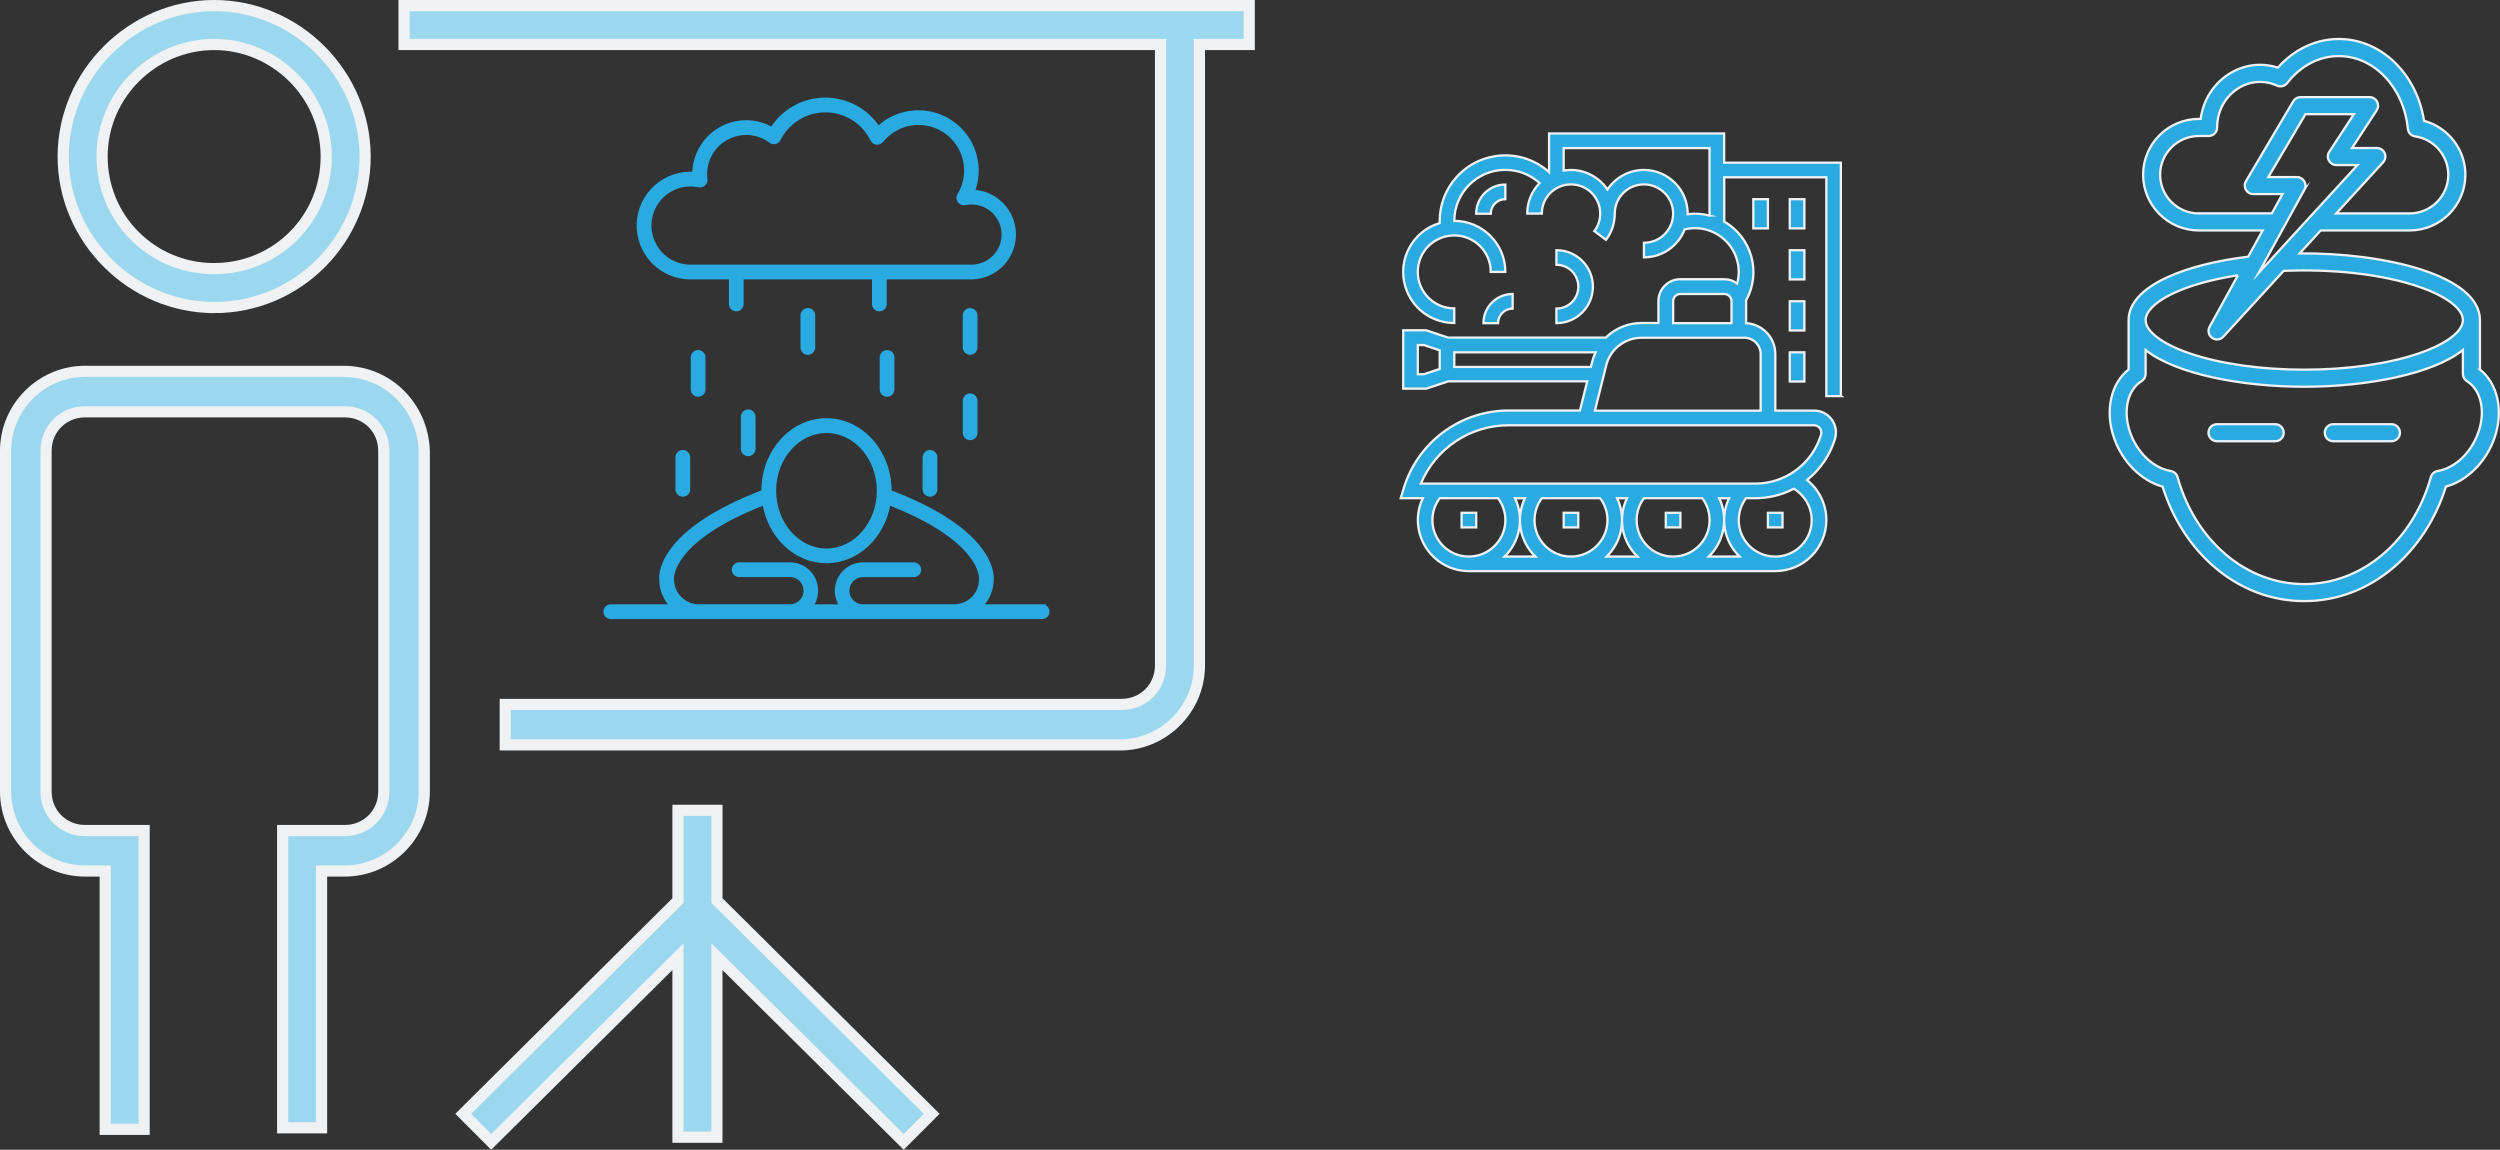 <?xml version="1.0" encoding="UTF-8"?>
<svg id="Ebene_2" data-name="Ebene 2" xmlns="http://www.w3.org/2000/svg" viewBox="0 0 671.51 308.82">
  <rect x="0" y="0" width="671.51" height="308.82" fill="#333333" stroke="none"/>
  <defs>
    <style>
      .cls-1, .cls-2 {
        stroke-width: .62px;
      }

      .cls-1, .cls-2, .cls-3 {
        fill: #29aae1;
      }

      .cls-1, .cls-2, .cls-3, .cls-4 {
        stroke-miterlimit: 10;
      }

      .cls-1, .cls-2, .cls-4 {
        stroke: #eff1f3;
      }

      .cls-2 {
        fill-rule: evenodd;
      }

      .cls-3 {
        stroke: #29aae1;
      }

      .cls-4 {
        fill: #9bd8ef;
        stroke-width: 3px;
      }
    </style>
  </defs>
  <g id="Ebene_1-2" data-name="Ebene 1">
    <g>
      <g>
        <path class="cls-4" d="M92.22,99.75H22.82c-11.71,0-21.32,9.62-21.32,21.32v91.56c0,11.71,9.62,21.32,21.32,21.32h5.44v69.4h10.45v-80.27h-15.89c-5.85,0-10.45-4.6-10.45-10.45v-91.56c0-5.85,4.6-10.45,10.45-10.45h69.82c5.85,0,10.45,4.6,10.45,10.45v91.56c0,5.85-4.6,10.45-10.45,10.45h-16.72v79.85h10.45v-68.98h6.27c11.71,0,21.32-9.62,21.32-21.32v-91.56c-.42-11.71-9.62-21.32-21.74-21.32h0Z"/>
        <path class="cls-4" d="M57.52,82.61c22.58,0,40.55-18.4,40.55-40.55S79.68,1.5,57.52,1.5,16.97,19.9,16.97,42.05c0,22.16,18.39,40.55,40.55,40.55ZM57.52,11.95c16.31,0,30.1,13.38,30.1,30.1s-13.38,30.1-30.1,30.1-30.1-13.38-30.1-30.1c0-16.72,13.8-30.1,30.1-30.1h0Z"/>
        <path class="cls-4" d="M335.54,1.5H108.53v10.45h203.19v166.81c0,5.85-4.6,10.45-10.45,10.45h-165.56v10.87h165.14c11.71,0,21.32-9.62,21.32-21.32V11.95h13.38V1.5Z"/>
        <path class="cls-4" d="M192.56,217.65h-10.45v24.25l-57.69,57.28,7.52,7.53,50.17-49.75v48.5h10.45v-48.5l50.17,49.75,7.53-7.53-57.69-57.28v-24.25Z"/>
      </g>
      <g>
        <path class="cls-3" d="M279.93,162.82h-16.49c1.9-1.91,2.97-4.49,2.98-7.18.11-1.41.13-13.1-27.44-23.56v-.27c0-10.46-7.62-18.98-16.99-18.98s-16.99,8.52-16.99,18.98v.27c-28.76,10.92-27.49,23.16-27.43,23.58,0,2.69,1.06,5.26,2.96,7.16h-16.46c-.82,0-1.48.66-1.48,1.48s.66,1.48,1.48,1.48h115.86c.82,0,1.48-.66,1.48-1.48s-.66-1.48-1.48-1.48h0ZM222,115.81c7.73,0,14.02,7.18,14.02,16.01s-6.3,16.01-14.02,16.01-14.02-7.18-14.02-16.02,6.29-16,14.02-16ZM231.81,162.82c-1.48,0-2.85-.79-3.6-2.08-.74-1.28-.74-2.87,0-4.15.74-1.28,2.11-2.08,3.6-2.08h13.64c.82,0,1.48-.66,1.48-1.48s-.66-1.48-1.48-1.48h-13.64c-1.89,0-3.7.77-5.03,2.12-1.33,1.35-2.06,3.17-2.04,5.06,0,1.47.47,2.9,1.33,4.09h-8.15c.87-1.23,1.34-2.7,1.33-4.21,0-1.87-.75-3.67-2.07-5-1.33-1.33-3.12-2.07-5-2.07h-13.64c-.82,0-1.48.66-1.48,1.48s.66,1.48,1.48,1.48h13.64c1.48,0,2.85.79,3.6,2.08.74,1.28.74,2.87,0,4.15-.74,1.28-2.11,2.08-3.6,2.08h-24.48c-1.91,0-3.74-.78-5.09-2.13-1.34-1.36-2.09-3.2-2.07-5.11,0-.06,0-.11,0-.17,0-.11-.68-10.37,24.74-20.24,1.42,8.87,8.38,15.63,16.72,15.63s15.3-6.76,16.72-15.63c25.41,9.86,24.75,20.13,24.74,20.21,0,.09,0,.19,0,.28,0,1.9-.76,3.72-2.1,5.06-1.34,1.34-3.16,2.1-5.06,2.1h-24.5Z"/>
        <path class="cls-3" d="M215.51,84.73v8.59c0,.82.66,1.48,1.48,1.48s1.48-.66,1.48-1.48v-8.59c0-.82-.66-1.48-1.48-1.48s-1.48.66-1.48,1.48Z"/>
        <path class="cls-3" d="M262.06,84.73c0-.82-.66-1.48-1.48-1.48s-1.48.66-1.48,1.48v8.59c0,.82.66,1.48,1.48,1.48s1.48-.66,1.48-1.48v-8.59Z"/>
        <path class="cls-3" d="M260.58,106.18c-.82,0-1.48.66-1.48,1.48v8.59c0,.82.66,1.48,1.48,1.48s1.48-.66,1.48-1.48v-8.59c0-.39-.15-.77-.43-1.05-.28-.28-.66-.44-1.05-.44h0Z"/>
        <path class="cls-3" d="M236.79,96.01v8.59c0,.82.66,1.48,1.48,1.48s1.48-.66,1.48-1.48v-8.59c0-.82-.66-1.48-1.48-1.48s-1.48.66-1.48,1.48Z"/>
        <path class="cls-3" d="M186.04,96.01v8.59c0,.82.66,1.48,1.48,1.48s1.48-.66,1.48-1.48v-8.59c0-.82-.66-1.48-1.48-1.48s-1.48.66-1.48,1.48Z"/>
        <path class="cls-3" d="M199.49,111.96v8.59c0,.82.66,1.48,1.48,1.48s1.48-.66,1.48-1.48v-8.59c0-.82-.66-1.48-1.48-1.48s-1.48.66-1.48,1.48Z"/>
        <path class="cls-3" d="M181.93,122.85v8.59c0,.82.66,1.48,1.48,1.48s1.48-.66,1.48-1.48v-8.59c0-.82-.66-1.48-1.48-1.48s-1.48.66-1.48,1.48Z"/>
        <path class="cls-3" d="M248.32,122.85v8.59c0,.82.66,1.48,1.48,1.48s1.48-.66,1.48-1.48v-8.59c0-.82-.66-1.48-1.48-1.48s-1.48.66-1.48,1.48Z"/>
        <path class="cls-3" d="M185.47,74.55h10.82v7.1c0,.82.66,1.48,1.48,1.48s1.48-.66,1.48-1.48v-7.1h35.47v7.1c0,.82.66,1.48,1.48,1.48s1.48-.66,1.48-1.48v-7.1h23.23c4.06-.03,7.81-2.18,9.87-5.68,2.06-3.49,2.14-7.82.21-11.38-1.93-3.57-5.6-5.86-9.65-6.03,1.71-4.46,1.3-9.47-1.12-13.59-2.42-4.12-6.59-6.92-11.32-7.59-4.73-.67-9.52.84-13,4.12-3.16-4.84-8.57-7.73-14.35-7.69-5.78.05-11.14,3.03-14.22,7.92-2.1-1.21-4.49-1.85-6.92-1.85-3.69,0-7.22,1.46-9.84,4.06-2.62,2.6-4.1,6.12-4.13,9.81-3.78-.26-7.5,1.02-10.32,3.56-2.81,2.54-4.48,6.11-4.61,9.89-.13,3.78,1.28,7.46,3.91,10.19,2.63,2.72,6.26,4.26,10.04,4.27h0ZM185.47,49.58c.76,0,1.52.08,2.27.24.47.1.96-.03,1.32-.36.35-.33.53-.8.47-1.28-.06-.47-.1-.95-.1-1.43,0-2.92,1.16-5.71,3.22-7.77,2.06-2.06,4.86-3.22,7.77-3.23,2.36,0,4.66.76,6.55,2.18.35.27.81.36,1.24.26.43-.1.79-.39.99-.79,1.57-3.13,4.25-5.55,7.52-6.8,3.27-1.25,6.89-1.23,10.14.06,3.25,1.29,5.91,3.74,7.44,6.89.22.46.66.77,1.17.82.5.06,1-.15,1.32-.54,2.72-3.39,6.98-5.16,11.31-4.69,4.32.47,8.11,3.11,10.04,7.01,1.93,3.9,1.74,8.51-.51,12.23-.31.51-.29,1.15.05,1.63.34.48.94.72,1.52.59.58-.12,1.17-.18,1.76-.18,3.07,0,5.9,1.64,7.43,4.29,1.53,2.65,1.53,5.92,0,8.58-1.53,2.65-4.36,4.29-7.43,4.29h-75.48c-3.93,0-7.56-2.1-9.52-5.5-1.97-3.4-1.97-7.59,0-11,1.96-3.4,5.6-5.5,9.52-5.5h0Z"/>
      </g>
      <g>
        <path class="cls-1" d="M494.46,106.39v-62.7h-31.35v-7.84h-47.02v10.38c-7.25-6.49-18.39-5.88-24.88,1.37-2.91,3.23-4.51,7.42-4.51,11.76v.56c-7.25,2.16-11.39,9.8-9.23,17.04,1.74,5.83,7.08,9.8,13.15,9.8v-3.92c-5.41,0-9.8-4.38-9.8-9.8s4.38-9.8,9.8-9.8,9.8,4.38,9.8,9.8h3.92c0-7.57-6.15-13.71-13.71-13.71,0-7.57,6.15-13.71,13.71-13.71,3.4,0,6.69,1.27,9.21,3.55-2.13,2.18-3.33,5.14-3.33,8.2h3.92c0-4.33,3.5-7.84,7.84-7.84s7.84,3.5,7.84,7.84c0,1.69-.54,3.36-1.57,4.7l3.13,2.35c1.54-2.03,2.35-4.51,2.35-7.05,0-4.33,3.5-7.84,7.84-7.84s7.84,3.5,7.84,7.84-3.5,7.84-7.84,7.84v3.92c4.85,0,9.21-2.99,10.95-7.52,6.32-1.52,12.66,2.38,14.18,8.69.47,1.93.44,3.94-.1,5.85-1-.76-2.23-1.15-3.5-1.15h-11.76c-3.23,0-5.88,2.64-5.88,5.88v5.88h-4.53c-3.6,0-7.03,1.4-9.6,3.92h-42.37l-5.88-1.96h-6.17v15.67h6.2l5.88-1.96h37.35l-1.96,7.84h-19.15c-13,0-24.47,8.52-28.21,20.99l-.78,2.55h5.93c-3.26,6.83-.34,15.01,6.51,18.27,1.84.88,3.84,1.32,5.88,1.32h82.29c7.57,0,13.71-6.15,13.71-13.71,0-4.19-1.91-8.13-5.19-10.75,3.58-2.84,6.2-6.71,7.52-11.09.93-3.11-.83-6.39-3.94-7.32-.54-.17-1.13-.24-1.69-.24h-10.41v-15.18c0-4.41-3.43-8.06-7.84-8.3v-6.12c4.14-7.47,1.54-16.9-5.88-21.16v-11.9h27.43v58.78h3.92ZM386.71,99.1l-4.24,1.42h-1.64v-7.84h1.64l4.24,1.42v5ZM449.41,80.92c0-1.08.88-1.96,1.96-1.96h11.76c1.08,0,1.96.88,1.96,1.96v5.88h-15.67v-5.88ZM390.63,98.56v-3.92h37.94c-.39.81-.69,1.67-.91,2.55l-.34,1.37h-36.69ZM394.55,149.5c-5.41,0-9.8-4.38-9.8-9.8,0-2.13.69-4.19,1.96-5.88h15.67c3.26,4.33,2.38,10.46-1.96,13.71-1.69,1.27-3.75,1.96-5.88,1.96ZM404.13,149.5c4.19-4.09,5.31-10.38,2.82-15.67h2.64c-2.52,5.29-1.4,11.58,2.82,15.67h-8.28ZM421.98,149.5c-5.41,0-9.8-4.38-9.8-9.8,0-2.13.69-4.19,1.96-5.88h15.67c3.26,4.33,2.38,10.46-1.96,13.71-1.69,1.27-3.75,1.96-5.88,1.96ZM431.55,149.5c4.19-4.09,5.31-10.38,2.82-15.67h2.64c-2.52,5.29-1.4,11.58,2.82,15.67h-8.28ZM449.41,149.5c-5.41,0-9.8-4.38-9.8-9.8,0-2.13.69-4.19,1.96-5.88h15.67c3.26,4.33,2.38,10.46-1.96,13.71-1.69,1.27-3.75,1.96-5.88,1.96ZM458.98,149.5c4.19-4.09,5.31-10.38,2.82-15.67h2.64c-2.52,5.29-1.4,11.58,2.82,15.67h-8.28ZM486.63,139.7c0,5.41-4.38,9.8-9.8,9.8s-9.8-4.38-9.8-9.8c0-2.13.69-4.19,1.96-5.88h2.45c3.62,0,7.18-.86,10.38-2.55,2.96,1.76,4.8,4.97,4.8,8.42h0ZM487.25,114.23c1.08,0,1.96.88,1.96,1.96,0,.2-.02.39-.07.56-2.35,7.81-9.53,13.15-17.68,13.15h-89.81c3.97-9.5,13.27-15.67,23.56-15.67h82.04ZM472.92,95.13v15.18h-44.52l3.04-12.17c1.08-4.36,5-7.42,9.5-7.42h27.58c2.42,0,4.41,1.98,4.41,4.41h0ZM459.2,57.9c-1.91-.49-3.92-.61-5.88-.37v-.12c0-6.49-5.27-11.76-11.76-11.76-3.94,0-7.62,1.98-9.8,5.27-2.57-3.87-7.18-5.88-11.76-5.09v-6.05h39.18v18.12Z"/>
        <path class="cls-1" d="M392.59,137.74h3.92v3.92h-3.92v-3.92Z"/>
        <path class="cls-1" d="M420.01,137.74h3.92v3.92h-3.92v-3.92Z"/>
        <path class="cls-1" d="M447.44,137.74h3.92v3.92h-3.92v-3.92Z"/>
        <path class="cls-1" d="M474.87,137.74h3.92v3.92h-3.92v-3.92Z"/>
        <path class="cls-1" d="M480.74,53.5h3.92v7.84h-3.92v-7.84Z"/>
        <path class="cls-1" d="M470.95,53.5h3.92v7.84h-3.92v-7.84Z"/>
        <path class="cls-1" d="M480.74,67.21h3.92v7.84h-3.92v-7.84Z"/>
        <path class="cls-1" d="M480.74,80.92h3.92v7.84h-3.92v-7.84Z"/>
        <path class="cls-1" d="M480.74,94.64h3.92v7.84h-3.92v-7.84Z"/>
        <path class="cls-1" d="M418.06,82.88v3.92c5.41,0,9.8-4.38,9.8-9.8s-4.38-9.8-9.8-9.8v3.92c3.26,0,5.88,2.62,5.88,5.88s-2.62,5.88-5.88,5.88Z"/>
        <path class="cls-1" d="M396.5,57.41h3.92c0-2.16,1.76-3.92,3.92-3.92v-3.92c-4.33,0-7.84,3.5-7.84,7.84Z"/>
        <path class="cls-1" d="M398.46,86.8h3.92c0-2.16,1.76-3.92,3.92-3.92v-3.92c-4.33,0-7.84,3.5-7.84,7.84Z"/>
      </g>
      <path class="cls-2" d="M644.64,116.23c0,1.26-1.02,2.29-2.29,2.29h-15.62c-1.26,0-2.29-1.02-2.29-2.29s1.02-2.29,2.29-2.29h15.62c1.26,0,2.29,1.02,2.29,2.29ZM613.41,116.23c0,1.26-1.02,2.29-2.29,2.29h-15.62c-1.26,0-2.29-1.02-2.29-2.29s1.02-2.29,2.29-2.29h15.62c1.26,0,2.29,1.02,2.29,2.29ZM665.74,116.03c1.94-5.7.65-11.31-3.12-13.66-.67-.42-1.08-1.15-1.08-1.94v-6.41c-8.11,6.45-25.75,9.86-42.61,9.86s-34.5-3.41-42.61-9.86v6.41c0,.79-.41,1.52-1.08,1.94-3.77,2.35-5.06,7.96-3.12,13.66,1.87,5.5,6.27,9.71,10.95,10.48.88.15,1.59.78,1.83,1.64,4.81,17.19,18.49,28.74,34.02,28.74s29.21-11.55,34.02-28.74c.24-.85.95-1.49,1.83-1.64,4.68-.77,9.08-4.98,10.95-10.48h0ZM601.12,73.94l-7.62,13.85c-.84,1.53.28,3.39,2,3.39.62,0,1.24-.25,1.69-.74l16.21-17.68c12.98-.56,26.49.84,36.53,4.33,7.27,2.53,11.61,5.85,11.61,8.88s-4.34,6.35-11.61,8.88c-17.05,5.93-44.94,5.93-61.99,0-7.27-2.53-11.61-5.85-11.61-8.88,0-4.18,8.66-9.55,24.8-12.03h0ZM618.98,50.95l-12.3,22.36,26.56-28.98h-5.69c-1.81,0-2.91-2.02-1.91-3.54l6.62-10.12h-13l-9.99,16.9h7.7c1.74,0,2.84,1.87,2,3.39h0ZM590.62,57.33c-5.74,0-10.4-4.67-10.4-10.4s4.67-10.4,10.4-10.4h2.62c1.26,0,2.29-1.02,2.29-2.29,0-8.77,8.49-14.69,16.07-11.24.97.44,2.11.15,2.76-.69,3.54-4.61,8.59-7.25,13.83-7.25,9.49,0,17.48,8.4,18.57,19.54.1,1.05.91,1.89,1.95,2.04,5.08.73,8.91,5.16,8.91,10.29,0,5.73-4.67,10.4-10.4,10.4h-19.69l12.59-13.74c1.34-1.46.3-3.83-1.69-3.83h-6.66l6.62-10.13c.99-1.52-.1-3.54-1.91-3.54h-18.54c-.81,0-1.56.43-1.97,1.12l-12.7,21.47c-.9,1.52.2,3.45,1.97,3.45h7.84l-2.85,5.18h-19.63ZM666.12,99.24v-13.27c0-12-25.68-18.12-48.42-17.9l5.65-6.17h23.88c8.26,0,14.98-6.72,14.98-14.98,0-6.79-4.66-12.73-11.1-14.46-1.95-12.65-11.55-21.99-22.91-21.99-6.15,0-12.02,2.79-16.36,7.7-9.55-3.09-19.4,3.59-20.73,13.77h-.48c-8.26,0-14.98,6.72-14.98,14.98s6.72,14.98,14.98,14.98h17.12l-3.88,7.05c-8.75,1.06-16.33,3-21.97,5.64-8.39,3.93-10.15,8.35-10.15,11.38v13.27c-4.77,3.77-6.4,11.06-3.96,18.26,2.21,6.51,7.37,11.64,13.1,13.21,5.34,17.28,19.88,30.75,38.04,30.75s32.7-13.48,38.04-30.75c5.74-1.57,10.89-6.7,13.1-13.21,2.45-7.2.81-14.49-3.96-18.26h0Z"/>
    </g>
  </g>
</svg>